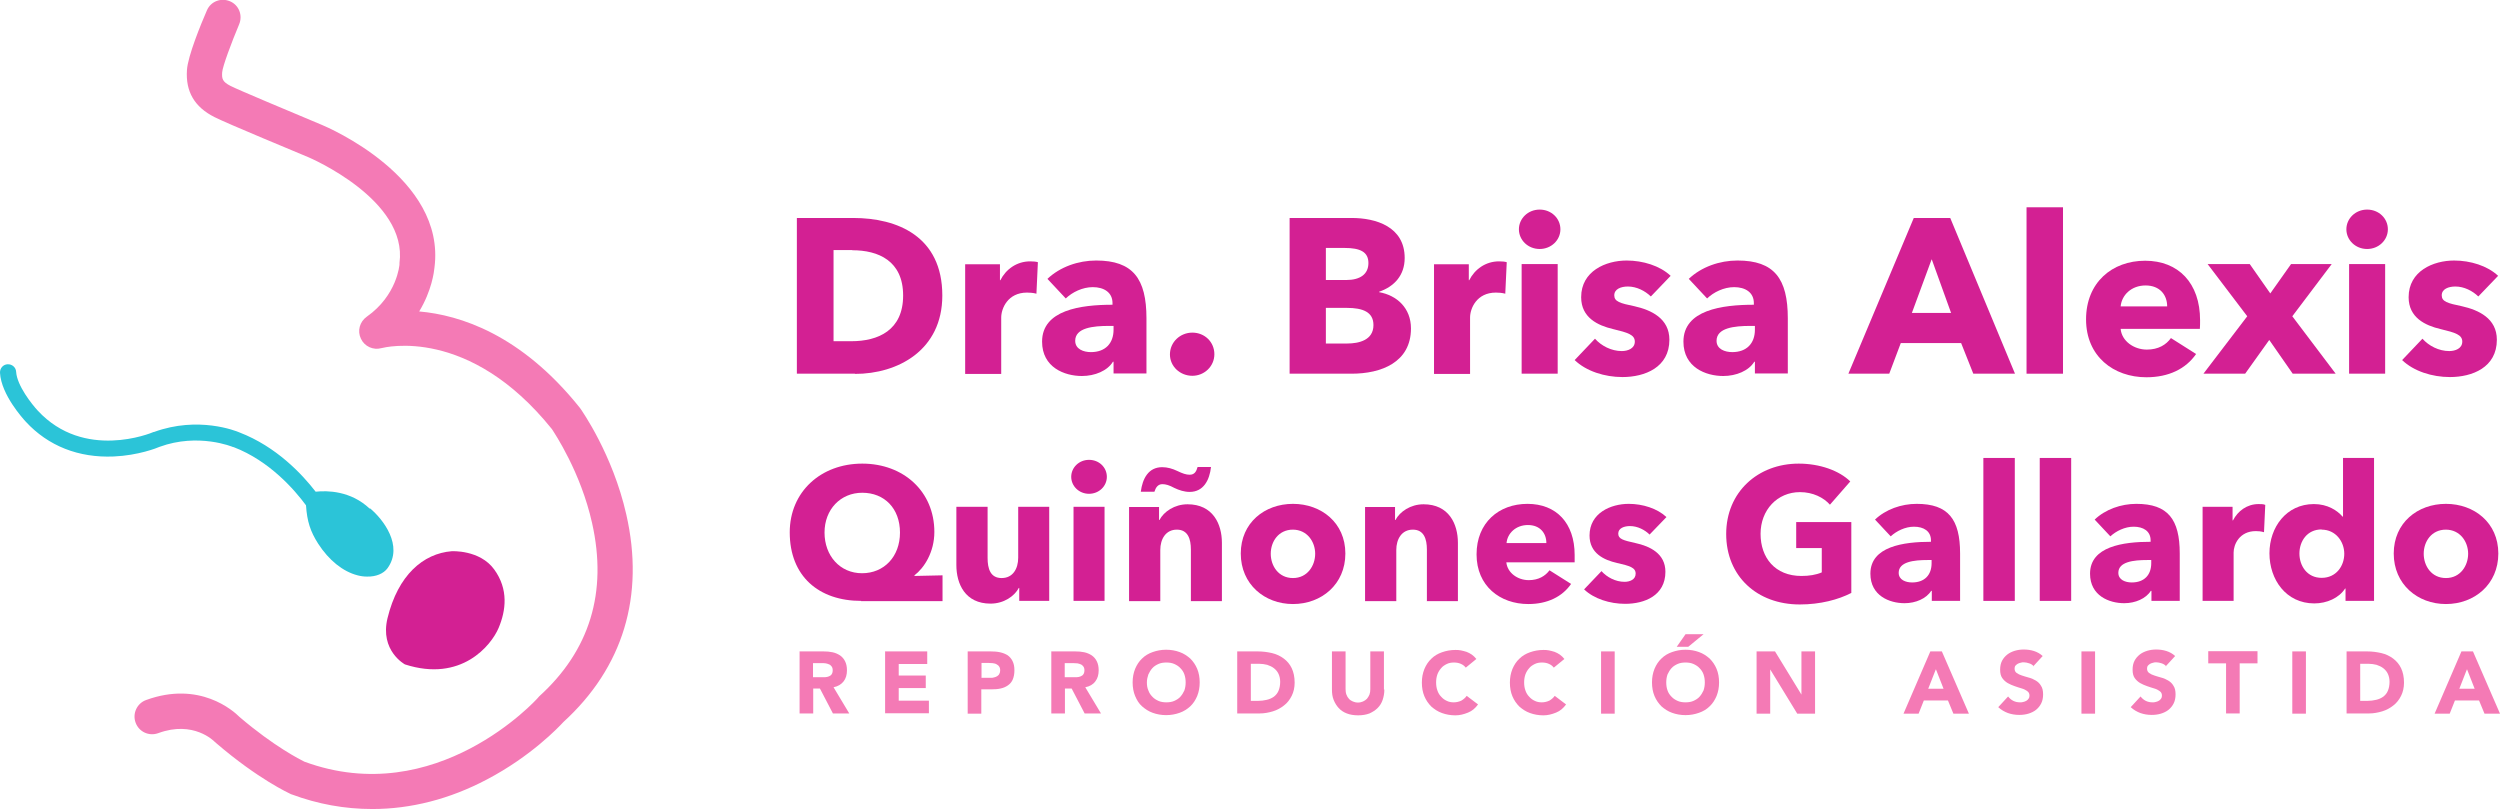 <?xml version="1.0" encoding="UTF-8"?>
<svg id="Capa_1" data-name="Capa 1" xmlns="http://www.w3.org/2000/svg" viewBox="0 0 119.28 38.6">
  <defs>
    <style>
      .cls-1 {
        fill: #2bc4d8;
      }

      .cls-2 {
        fill: #d32093;
      }

      .cls-3 {
        fill: #f47ab5;
      }
    </style>
  </defs>
  <path class="cls-2" d="m21.55,26.3s1.34-.08,2.03.87.56,1.96.21,2.79-1.78,2.61-4.47,1.74c0,0-1.21-.65-.83-2.21.5-2.05,1.7-3.08,3.06-3.19Z"/>
  <path class="cls-1" d="m17.64,24.27c-.91-.86-2.03-.87-2.58-.81-.64-.83-1.87-2.15-3.64-2.83-.16-.07-1.96-.79-4.07-.02,0,0-.01,0-.02,0-.13.06-3.32,1.37-5.53-1.02-.27-.29-.99-1.19-1.03-1.85-.01-.21-.19-.37-.41-.36-.21.01-.37.19-.36.41.06,1.05,1.11,2.2,1.23,2.33,1.07,1.16,2.52,1.73,4.19,1.66,1.18-.05,2.08-.41,2.19-.46,1.86-.68,3.49,0,3.51.01,0,0,.01,0,.02,0,1.73.66,2.93,2.06,3.46,2.78.05.77.21,1.25.58,1.83.51.79,1.18,1.33,1.88,1.51.15.04.3.06.45.06.43.01.79-.14.98-.4.77-1.07-.21-2.34-.84-2.86Z"/>
  <path class="cls-3" d="m17.76,38.6c-1.3,0-2.59-.23-3.85-.7-.02,0-.04-.01-.05-.02-.06-.03-1.55-.71-3.54-2.42-.03-.03-.05-.04-.08-.07-.03-.03-1.01-1.03-2.69-.41-.44.16-.92-.06-1.08-.5-.16-.43.06-.92.5-1.08,2.55-.93,4.16.51,4.46.81,1.65,1.41,2.91,2.04,3.09,2.13,6.3,2.32,11.09-2.98,11.14-3.04.02-.02.04-.04.06-.07,2.42-2.19,3.27-4.97,2.53-8.27-.54-2.43-1.79-4.29-1.92-4.49-3.95-4.91-7.96-3.9-8.13-3.86-.39.11-.81-.08-.98-.45-.18-.37-.06-.81.28-1.05,1.45-1.02,1.56-2.48,1.56-2.49,0-.02,0-.05,0-.07.41-3.02-4.3-5.03-4.35-5.05-.4-.17-3.93-1.63-4.47-1.91-.96-.48-1.39-1.22-1.32-2.25.04-.66.67-2.2.95-2.84.18-.43.67-.62,1.1-.44.43.18.62.67.44,1.1-.37.88-.79,2.01-.81,2.29-.02.31.01.45.4.65.37.19,2.81,1.21,4.36,1.86.24.1,5.92,2.51,5.37,6.8-.02.21-.13,1.11-.73,2.1,1.94.17,4.86,1.09,7.66,4.59,0,.01.02.02.03.04.06.09,1.54,2.18,2.19,5.05.89,3.89-.15,7.31-3,9.91-.23.25-1.55,1.64-3.65,2.74-1.78.94-3.63,1.41-5.47,1.41Z"/>
  <g>
    <path class="cls-2" d="m40.79,17.83h-2.77v-7.43h2.69c2.11,0,4.25.88,4.25,3.7,0,2.61-2.12,3.74-4.17,3.74Zm-.13-5.9h-.89v4.35h.85c1.28,0,2.47-.52,2.47-2.18s-1.19-2.16-2.42-2.16Z"/>
    <path class="cls-2" d="m49.44,14.01c-.16-.04-.3-.05-.44-.05-.92,0-1.23.76-1.23,1.19v2.69h-1.72v-5.23h1.66v.76h.02c.26-.52.78-.9,1.42-.9.14,0,.28.01.37.04l-.07,1.51Z"/>
    <path class="cls-2" d="m49.97,13.31c.61-.58,1.48-.88,2.33-.88,1.75,0,2.4.86,2.4,2.76v2.63h-1.57v-.56h-.03c-.26.43-.86.68-1.48.68-.83,0-1.9-.41-1.9-1.64,0-1.51,1.84-1.76,3.36-1.76v-.08c0-.51-.41-.76-.94-.76-.49,0-.98.24-1.29.54l-.87-.93Zm3.16,2.24h-.22c-.76,0-1.61.09-1.61.71,0,.4.4.54.75.54.69,0,1.08-.42,1.08-1.07v-.18Z"/>
    <path class="cls-2" d="m56.89,17.93c-.58,0-1.07-.44-1.07-1.02s.48-1.04,1.07-1.04,1.05.45,1.05,1.03-.48,1.03-1.05,1.03Z"/>
    <path class="cls-2" d="m64.49,17.83h-2.96v-7.43h2.96c1.15,0,2.53.41,2.53,1.91,0,.82-.49,1.36-1.22,1.61v.02c.85.15,1.52.76,1.52,1.73,0,1.62-1.42,2.16-2.83,2.16Zm-.35-6h-.88v1.53h.97c.67,0,1.06-.28,1.06-.81s-.39-.72-1.14-.72Zm.12,2.86h-1v1.7h1.01c.57,0,1.26-.16,1.26-.88,0-.62-.5-.82-1.27-.82Z"/>
    <path class="cls-2" d="m71.81,14.01c-.16-.04-.3-.05-.44-.05-.92,0-1.23.76-1.23,1.19v2.69h-1.72v-5.23h1.66v.76h.02c.26-.52.78-.9,1.42-.9.14,0,.28.01.37.04l-.07,1.51Z"/>
    <path class="cls-2" d="m73.46,11.88c-.56,0-.99-.43-.99-.94s.43-.94.99-.94.99.42.99.94-.44.94-.99.94Zm-.86,5.95v-5.23h1.72v5.23h-1.72Z"/>
    <path class="cls-2" d="m78.76,14.14c-.27-.26-.67-.47-1.09-.47-.33,0-.65.12-.65.42s.28.38.96.52c.8.18,1.67.58,1.67,1.6,0,1.32-1.17,1.78-2.24,1.78-.85,0-1.73-.28-2.28-.81l.97-1.02c.3.34.78.59,1.28.59.28,0,.62-.12.62-.45s-.33-.43-1.04-.6c-.72-.17-1.52-.54-1.52-1.52,0-1.25,1.18-1.75,2.17-1.75.78,0,1.59.25,2.1.73l-.94.98Z"/>
    <path class="cls-2" d="m80.57,13.31c.61-.58,1.48-.88,2.33-.88,1.75,0,2.4.86,2.4,2.76v2.63h-1.57v-.56h-.03c-.26.43-.86.68-1.48.68-.83,0-1.9-.41-1.9-1.64,0-1.51,1.84-1.76,3.36-1.76v-.08c0-.51-.41-.76-.94-.76-.49,0-.98.24-1.29.54l-.87-.93Zm3.16,2.24h-.22c-.76,0-1.61.09-1.61.71,0,.4.4.54.75.54.69,0,1.08-.42,1.08-1.07v-.18Z"/>
    <path class="cls-2" d="m94.15,17.83l-.58-1.46h-2.88l-.55,1.46h-1.95l3.12-7.43h1.74l3.09,7.43h-1.99Zm-1.99-5.45l-.94,2.55h1.87l-.92-2.55Z"/>
    <path class="cls-2" d="m96.69,17.83v-7.94h1.74v7.94h-1.74Z"/>
    <path class="cls-2" d="m104.97,15.69h-3.79c.05.58.63.99,1.25.99.55,0,.92-.23,1.15-.55l1.2.76c-.49.71-1.31,1.11-2.37,1.11-1.57,0-2.88-1-2.88-2.76s1.24-2.8,2.82-2.8,2.62,1.06,2.62,2.84c0,.14,0,.28-.01.41Zm-1.57-1.07c0-.55-.35-1-1.03-1s-1.14.46-1.19,1h2.21Z"/>
    <path class="cls-2" d="m109.39,17.83l-1.12-1.61-1.15,1.61h-1.99l2.09-2.74-1.89-2.49h2.01l.98,1.4.99-1.4h1.94l-1.88,2.49,2.07,2.74h-2.03Z"/>
    <path class="cls-2" d="m112.94,11.88c-.56,0-.99-.43-.99-.94s.43-.94.99-.94.99.42.99.94-.44.94-.99.94Zm-.86,5.95v-5.23h1.72v5.23h-1.72Z"/>
    <path class="cls-2" d="m118.24,14.14c-.27-.26-.67-.47-1.09-.47-.33,0-.65.12-.65.42s.28.38.96.52c.8.18,1.67.58,1.67,1.6,0,1.32-1.17,1.78-2.24,1.78-.85,0-1.73-.28-2.28-.81l.97-1.02c.3.34.78.59,1.28.59.28,0,.62-.12.62-.45s-.33-.43-1.04-.6c-.72-.17-1.52-.54-1.52-1.52,0-1.25,1.18-1.75,2.17-1.75.78,0,1.59.25,2.1.73l-.94.98Z"/>
    <path class="cls-2" d="m41.09,28.67c-2.03,0-3.41-1.18-3.41-3.27,0-1.94,1.49-3.28,3.46-3.28s3.44,1.33,3.44,3.26c0,.97-.49,1.72-.95,2.07v.03l1.34-.03v1.23h-3.89Zm.05-5.16c-1.03,0-1.8.79-1.8,1.9s.74,1.94,1.79,1.94,1.81-.79,1.81-1.94-.74-1.9-1.8-1.9Z"/>
    <path class="cls-2" d="m48.63,28.67v-.62h-.02c-.21.4-.72.75-1.35.75-1.21,0-1.63-.94-1.63-1.84v-2.78h1.49v2.44c0,.51.13.96.67.96s.79-.45.79-.97v-2.43h1.48v4.49h-1.43Z"/>
    <path class="cls-2" d="m51.96,23.56c-.48,0-.85-.37-.85-.81s.37-.81.85-.81.85.36.85.81-.38.81-.85.81Zm-.74,5.11v-4.49h1.48v4.49h-1.48Z"/>
    <path class="cls-2" d="m56.82,28.67v-2.45c0-.5-.14-.95-.67-.95s-.79.45-.79.97v2.44h-1.49v-4.49h1.43v.62h.02c.21-.4.72-.75,1.34-.75,1.21,0,1.64.94,1.64,1.84v2.78h-1.49Zm-.06-5.2c-.25,0-.5-.08-.73-.19-.24-.13-.41-.18-.57-.18-.22,0-.32.17-.38.36h-.65c.08-.62.36-1.17,1.02-1.17.25,0,.49.07.72.18.25.12.42.18.59.18.23,0,.32-.15.38-.37h.64c-.07.63-.36,1.19-1.02,1.19Z"/>
    <path class="cls-2" d="m61.69,28.82c-1.35,0-2.49-.94-2.49-2.41s1.14-2.37,2.49-2.37,2.5.9,2.5,2.37-1.14,2.41-2.5,2.41Zm0-3.55c-.69,0-1.06.57-1.06,1.15s.37,1.16,1.06,1.16,1.06-.59,1.06-1.16-.38-1.15-1.07-1.15Z"/>
    <path class="cls-2" d="m68.08,28.67v-2.45c0-.5-.14-.95-.67-.95s-.79.45-.79.97v2.44h-1.49v-4.49h1.43v.62h.02c.21-.4.72-.75,1.34-.75,1.21,0,1.64.94,1.64,1.84v2.78h-1.49Z"/>
    <path class="cls-2" d="m75.13,26.83h-3.26c.05.5.54.85,1.07.85.47,0,.79-.2.99-.47l1.03.65c-.42.61-1.13.96-2.04.96-1.35,0-2.47-.86-2.47-2.37s1.06-2.41,2.43-2.41,2.25.91,2.25,2.44c0,.12,0,.24,0,.35Zm-1.35-.92c0-.47-.3-.86-.88-.86s-.98.4-1.02.86h1.9Z"/>
    <path class="cls-2" d="m78.71,25.51c-.23-.23-.58-.41-.94-.41-.28,0-.56.1-.56.36s.24.32.82.45c.69.15,1.43.5,1.43,1.37,0,1.14-1,1.53-1.92,1.53-.73,0-1.49-.24-1.96-.69l.83-.87c.26.29.67.51,1.1.51.24,0,.53-.1.53-.39s-.28-.37-.89-.51c-.62-.14-1.31-.46-1.31-1.31,0-1.07,1.01-1.51,1.87-1.51.67,0,1.36.22,1.8.63l-.81.84Z"/>
    <path class="cls-2" d="m85.87,28.84c-2.04,0-3.51-1.35-3.51-3.36s1.52-3.36,3.46-3.36c1,0,1.93.33,2.46.85l-.97,1.11c-.3-.34-.81-.6-1.43-.6-1.08,0-1.88.85-1.88,1.99s.69,2.01,1.95,2.01c.36,0,.69-.05.97-.17v-1.16h-1.22v-1.24h2.63v3.38c-.62.32-1.48.55-2.46.55Z"/>
    <path class="cls-2" d="m89.45,24.8c.52-.5,1.27-.76,2-.76,1.51,0,2.07.74,2.07,2.37v2.26h-1.35v-.48h-.03c-.23.37-.74.59-1.27.59-.71,0-1.63-.35-1.63-1.41,0-1.3,1.58-1.52,2.89-1.52v-.07c0-.44-.35-.65-.81-.65-.42,0-.84.21-1.11.46l-.75-.8Zm2.71,1.92h-.19c-.65,0-1.38.08-1.38.61,0,.34.34.46.64.46.6,0,.93-.36.93-.92v-.15Z"/>
    <path class="cls-2" d="m94.63,28.67v-6.82h1.5v6.82h-1.5Z"/>
    <path class="cls-2" d="m97.32,28.67v-6.82h1.5v6.82h-1.5Z"/>
    <path class="cls-2" d="m99.93,24.8c.52-.5,1.27-.76,2-.76,1.51,0,2.07.74,2.07,2.37v2.26h-1.35v-.48h-.03c-.23.37-.74.59-1.27.59-.71,0-1.63-.35-1.63-1.41,0-1.3,1.58-1.52,2.89-1.52v-.07c0-.44-.35-.65-.81-.65-.42,0-.84.21-1.11.46l-.75-.8Zm2.71,1.92h-.19c-.65,0-1.38.08-1.38.61,0,.34.34.46.64.46.6,0,.93-.36.93-.92v-.15Z"/>
    <path class="cls-2" d="m108.01,25.39c-.14-.04-.26-.05-.38-.05-.79,0-1.06.65-1.06,1.02v2.31h-1.48v-4.49h1.43v.65h.02c.23-.45.67-.78,1.22-.78.12,0,.24,0,.32.04l-.06,1.3Z"/>
    <path class="cls-2" d="m111.91,28.67v-.59h-.02c-.29.45-.87.71-1.47.71-1.35,0-2.14-1.14-2.14-2.39s.81-2.35,2.12-2.35c.66,0,1.12.31,1.37.6h.02v-2.8h1.48v6.82h-1.36Zm-1.14-3.41c-.7,0-1.06.57-1.06,1.15s.36,1.16,1.06,1.16,1.08-.57,1.08-1.15-.41-1.15-1.08-1.15Z"/>
    <path class="cls-2" d="m116.7,28.82c-1.35,0-2.49-.94-2.49-2.41s1.14-2.37,2.49-2.37,2.5.9,2.5,2.37-1.14,2.41-2.5,2.41Zm0-3.55c-.69,0-1.06.57-1.06,1.15s.37,1.16,1.06,1.16,1.06-.59,1.06-1.16-.38-1.15-1.07-1.15Z"/>
  </g>
  <g>
    <path class="cls-3" d="m38.14,31.08h1.15c.15,0,.29.01.43.04.14.03.25.08.36.15.1.07.18.16.24.28.06.12.09.26.09.43,0,.21-.05.39-.16.53s-.27.24-.48.28l.75,1.25h-.78l-.62-1.19h-.32v1.19h-.65v-2.97Zm.65,1.23h.39c.06,0,.12,0,.19,0,.07,0,.12-.02.18-.04.05-.02.1-.05.13-.1.03-.04.05-.11.05-.19,0-.08-.02-.14-.05-.18-.03-.04-.07-.08-.12-.1-.05-.02-.1-.04-.16-.05s-.12-.01-.18-.01h-.43v.67Z"/>
    <path class="cls-3" d="m42.22,31.08h2.02v.6h-1.36v.55h1.29v.6h-1.29v.6h1.44v.6h-2.09v-2.97Z"/>
    <path class="cls-3" d="m46.17,31.08h1.1c.15,0,.3.01.44.04.14.03.26.08.36.14.1.07.18.16.24.28.06.12.09.26.09.44s-.03.32-.08.44-.13.21-.23.28c-.1.07-.21.12-.35.15-.13.03-.28.04-.44.04h-.48v1.16h-.65v-2.97Zm.65,1.26h.44c.06,0,.12,0,.17-.02.05-.01.1-.03.15-.06.04-.03.08-.06.1-.11.03-.05.04-.1.04-.17,0-.08-.02-.14-.05-.18-.03-.05-.08-.08-.13-.11-.05-.03-.12-.04-.18-.05-.07,0-.13-.01-.19-.01h-.34v.7Z"/>
    <path class="cls-3" d="m50.15,31.08h1.15c.15,0,.29.01.43.04.14.03.25.08.36.15.1.07.18.16.24.28.06.12.09.26.09.43,0,.21-.05.39-.16.53-.11.15-.27.24-.48.28l.75,1.25h-.78l-.62-1.19h-.32v1.19h-.65v-2.97Zm.65,1.23h.39c.06,0,.12,0,.19,0s.13-.02.18-.04.1-.05.13-.1c.03-.04.05-.11.05-.19,0-.08-.02-.14-.05-.18-.03-.04-.07-.08-.12-.1-.05-.02-.1-.04-.16-.05-.06,0-.12-.01-.18-.01h-.43v.67Z"/>
    <path class="cls-3" d="m54.04,32.56c0-.24.04-.45.12-.65.08-.19.19-.36.33-.49.14-.14.31-.24.51-.31.2-.07.41-.11.64-.11s.45.04.64.11c.2.07.36.18.51.31.14.14.25.3.33.49.08.19.12.41.12.65s-.04.45-.12.65c-.08.19-.19.36-.33.49s-.31.24-.51.31c-.2.07-.41.11-.64.11s-.45-.04-.64-.11c-.2-.07-.36-.18-.51-.31s-.25-.3-.33-.49-.12-.41-.12-.65Zm.68,0c0,.14.02.27.07.38.04.12.11.22.19.3.08.09.18.15.29.2.11.05.24.07.38.07s.27-.02.38-.07c.11-.05.21-.11.29-.2.08-.09.14-.19.19-.3.04-.12.06-.24.06-.38s-.02-.26-.06-.38c-.04-.12-.11-.22-.19-.3-.08-.09-.18-.15-.29-.2-.11-.05-.24-.07-.38-.07s-.27.02-.38.07c-.11.05-.21.11-.29.2-.08.09-.14.19-.19.3-.04.12-.07.24-.07.38Z"/>
    <path class="cls-3" d="m59.03,31.08h.98c.24,0,.46.03.68.08.21.05.4.14.56.26.16.12.29.27.38.46.09.19.14.42.14.69,0,.24-.05.45-.14.63-.09.18-.21.34-.37.46-.15.12-.33.22-.53.28-.2.06-.41.1-.63.1h-1.07v-2.97Zm.65,2.36h.34c.15,0,.29-.02.42-.05.13-.03.24-.08.34-.15.09-.07.17-.16.22-.28.05-.12.08-.26.08-.43,0-.15-.03-.27-.08-.38-.05-.11-.13-.2-.22-.27-.09-.07-.2-.12-.32-.16-.12-.03-.25-.05-.39-.05h-.39v1.76Z"/>
    <path class="cls-3" d="m66.05,32.9c0,.18-.03.34-.08.49-.05.15-.13.28-.24.39s-.24.19-.39.26c-.16.06-.34.09-.54.09s-.39-.03-.54-.09c-.16-.06-.29-.15-.39-.26s-.18-.24-.24-.39-.08-.31-.08-.49v-1.82h.65v1.8c0,.09.01.18.04.26.03.08.07.15.12.2.05.06.12.1.19.13.07.03.15.05.24.05s.17-.02.24-.05c.07-.03.14-.08.19-.13.05-.06.09-.13.12-.2.03-.08.04-.16.04-.26v-1.8h.65v1.82Z"/>
    <path class="cls-3" d="m69.93,31.85c-.06-.08-.14-.14-.24-.18-.09-.04-.2-.06-.32-.06s-.24.02-.34.07c-.1.05-.2.11-.27.2-.08.09-.14.19-.18.3-.04.12-.06.24-.06.38s.02.27.06.38c.04.12.1.22.18.3.08.09.16.15.27.2.1.05.21.07.33.07.13,0,.25-.03.36-.08.1-.06.19-.13.26-.23l.54.41c-.13.18-.28.31-.48.39s-.39.13-.6.13c-.23,0-.45-.04-.64-.11-.2-.07-.36-.18-.51-.31-.14-.14-.25-.3-.33-.49s-.12-.41-.12-.65.04-.45.12-.65c.08-.19.19-.36.33-.49.14-.14.31-.24.51-.31.2-.07.41-.11.64-.11.08,0,.17,0,.26.02s.18.04.27.07c.09.03.17.08.25.13.08.06.15.12.22.21l-.5.41Z"/>
    <path class="cls-3" d="m74.13,31.85c-.06-.08-.14-.14-.24-.18-.09-.04-.2-.06-.32-.06s-.24.02-.34.07c-.1.05-.2.11-.27.2-.08.09-.14.19-.18.3-.04.12-.06.24-.06.38s.02.27.06.38c.04.12.1.22.18.3.08.09.16.15.27.2.1.05.21.07.33.07.13,0,.25-.03.36-.08.1-.06.19-.13.26-.23l.54.41c-.13.18-.28.31-.48.39s-.39.13-.6.13c-.23,0-.45-.04-.64-.11-.2-.07-.36-.18-.51-.31-.14-.14-.25-.3-.33-.49s-.12-.41-.12-.65.04-.45.12-.65c.08-.19.19-.36.33-.49.14-.14.31-.24.51-.31.2-.07.41-.11.64-.11.08,0,.17,0,.26.02s.18.04.27.07c.09.03.17.08.25.13.08.06.15.12.22.21l-.5.41Z"/>
    <path class="cls-3" d="m76.39,31.08h.65v2.97h-.65v-2.97Z"/>
    <path class="cls-3" d="m78.82,32.56c0-.24.04-.45.12-.65.08-.19.19-.36.33-.49.14-.14.31-.24.51-.31.2-.07.41-.11.64-.11s.45.04.64.11c.2.07.36.18.51.31.14.14.25.3.33.49.08.19.12.41.12.65s-.04.45-.12.65c-.08.19-.19.36-.33.49-.14.14-.31.24-.51.31-.2.07-.41.11-.64.11s-.45-.04-.64-.11c-.2-.07-.36-.18-.51-.31-.14-.14-.25-.3-.33-.49s-.12-.41-.12-.65Zm.68,0c0,.14.02.27.06.38.04.12.11.22.19.3.08.09.18.15.29.2.11.05.24.07.38.07s.27-.02.38-.07c.11-.05.21-.11.29-.2.08-.09.14-.19.19-.3.04-.12.06-.24.06-.38s-.02-.26-.06-.38c-.04-.12-.11-.22-.19-.3-.08-.09-.18-.15-.29-.2-.11-.05-.24-.07-.38-.07s-.27.02-.38.07c-.11.05-.21.11-.29.2-.08.09-.14.19-.19.3-.04.12-.06.24-.06.38Zm.93-2.3h.85l-.73.6h-.55l.42-.6Z"/>
    <path class="cls-3" d="m83.8,31.08h.89l1.26,2.06h0v-2.06h.65v2.97h-.85l-1.29-2.11h0v2.11h-.65v-2.97Z"/>
    <path class="cls-3" d="m92.11,31.08h.54l1.29,2.97h-.74l-.26-.63h-1.15l-.25.63h-.72l1.28-2.97Zm.25.86l-.36.92h.73l-.36-.92Z"/>
    <path class="cls-3" d="m97.04,31.8c-.05-.07-.13-.12-.22-.15-.09-.03-.18-.05-.26-.05-.05,0-.1,0-.15.02-.05.01-.1.03-.14.05-.04.02-.08.06-.11.09-.03.04-.04.09-.04.14,0,.09.03.16.1.21.07.05.15.09.25.12.1.03.21.07.33.1.12.03.23.08.33.14.1.06.19.14.25.25.07.1.1.24.1.41s-.03.31-.09.43c-.06.12-.14.22-.25.31-.1.08-.23.14-.36.18s-.28.06-.44.06c-.19,0-.37-.03-.54-.09-.16-.06-.32-.15-.46-.28l.47-.51c.07.09.15.16.25.21.1.05.21.07.32.07.05,0,.11,0,.16-.02.05-.01.1-.03.15-.06.04-.03.08-.06.1-.1.03-.04.04-.09.04-.14,0-.09-.03-.16-.1-.21-.07-.05-.15-.1-.26-.13s-.22-.07-.34-.11c-.12-.04-.23-.09-.34-.15-.1-.06-.19-.14-.26-.24-.07-.1-.1-.23-.1-.4s.03-.3.09-.42.15-.22.25-.3c.1-.08.23-.14.36-.18.14-.04.28-.06.42-.06.17,0,.33.02.49.07.16.05.3.13.42.24l-.45.49Z"/>
    <path class="cls-3" d="m99.31,31.08h.65v2.97h-.65v-2.97Z"/>
    <path class="cls-3" d="m103.36,31.8c-.05-.07-.13-.12-.22-.15-.09-.03-.18-.05-.26-.05-.05,0-.1,0-.15.02-.05.01-.1.03-.14.05-.04.02-.08.06-.11.09-.03.04-.04.09-.04.14,0,.09.03.16.1.21.07.05.15.09.25.12.1.03.21.07.33.1.12.03.23.08.33.14.1.06.19.14.25.25.07.1.1.24.1.41s-.03.31-.09.43c-.06.12-.14.22-.25.31-.1.08-.23.14-.36.18s-.28.06-.44.06c-.19,0-.37-.03-.54-.09-.16-.06-.32-.15-.46-.28l.47-.51c.07.09.15.16.25.21.1.05.21.07.32.07.05,0,.11,0,.16-.02.05-.01.1-.03.15-.06.04-.03.08-.06.1-.1.03-.04.04-.09.04-.14,0-.09-.03-.16-.1-.21-.07-.05-.15-.1-.26-.13s-.22-.07-.34-.11c-.12-.04-.23-.09-.34-.15-.1-.06-.19-.14-.26-.24-.07-.1-.1-.23-.1-.4s.03-.3.09-.42.15-.22.25-.3c.1-.08.23-.14.36-.18.14-.04.28-.06.42-.06.17,0,.33.02.49.07.16.05.3.13.42.24l-.45.49Z"/>
    <path class="cls-3" d="m106.21,31.65h-.85v-.58h2.35v.58h-.85v2.39h-.65v-2.39Z"/>
    <path class="cls-3" d="m109.37,31.08h.65v2.97h-.65v-2.97Z"/>
    <path class="cls-3" d="m111.96,31.08h.98c.24,0,.46.03.68.08.21.05.4.14.56.26.16.12.29.27.38.46.09.19.14.42.14.69,0,.24-.05.45-.14.63-.09.18-.21.34-.37.46-.15.12-.33.22-.53.28-.2.06-.41.1-.63.1h-1.07v-2.97Zm.65,2.36h.34c.15,0,.29-.02.42-.05.13-.03.24-.08.34-.15.09-.07.17-.16.22-.28.05-.12.08-.26.08-.43,0-.15-.03-.27-.08-.38-.05-.11-.13-.2-.22-.27-.09-.07-.2-.12-.32-.16-.12-.03-.25-.05-.39-.05h-.39v1.76Z"/>
    <path class="cls-3" d="m117.45,31.08h.54l1.29,2.97h-.74l-.26-.63h-1.15l-.25.63h-.72l1.28-2.97Zm.25.86l-.36.92h.73l-.36-.92Z"/>
  </g>
</svg>